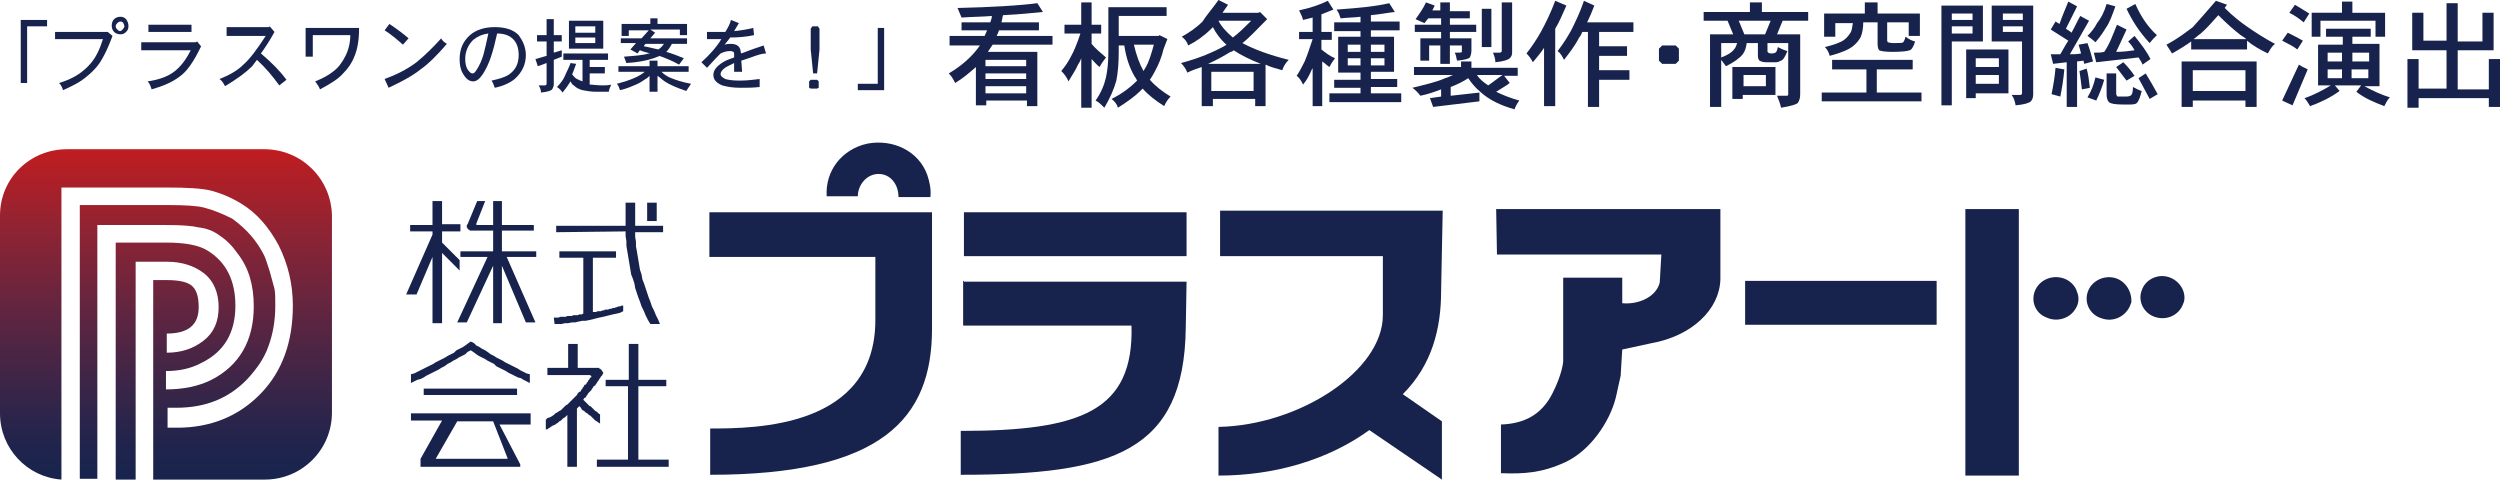 <?xml version="1.0" encoding="utf-8"?>
<!-- Generator: Adobe Illustrator 21.1.0, SVG Export Plug-In . SVG Version: 6.00 Build 0)  -->
<svg version="1.1" id="レイヤー_1" xmlns="http://www.w3.org/2000/svg" xmlns:xlink="http://www.w3.org/1999/xlink" x="0px"
	 y="0px" viewBox="0 0 313.3 60.2" style="enable-background:new 0 0 313.3 60.2;" xml:space="preserve">
<style type="text/css">
	.st0{fill:#17234D;}
	.st1{fill:url(#SVGID_1_);}
</style>
<g>
	<g>
		<g>
			<g>
				<g>
					<polygon class="st0" points="57.7,28.1 57.7,29 55.4,29 55.4,30.4 57.6,32.6 57.6,33.9 55.4,31.7 55.4,40.5 54.2,40.5 
						54.2,32.2 52.2,36.9 50.9,36.9 54.2,29.4 54.2,29 51.4,29 51.4,28.2 54.2,28.2 54.2,25.2 55.4,25.2 55.4,28.1 					"/>
					<polygon class="st0" points="66.9,28.2 66.9,28.9 62.9,28.9 62.9,31.5 67.2,31.5 67.2,32.2 63.5,32.2 67.1,40.4 65.9,40.4 
						62.9,33.3 62.9,40.5 61.8,40.5 61.8,33.3 58.5,40.4 57.3,40.4 61.1,32.2 57.7,32.2 57.7,31.5 61.8,31.5 61.8,28.9 59.3,28.9 
						59.2,28.9 59.1,28.9 59,28.9 59,28.9 58.9,28.9 58.8,28.8 58.8,28.8 58.7,28.8 58.7,28.7 58.6,28.7 58.6,28.6 58.6,28.6 
						58.5,28.5 58.5,28.5 58.5,28.4 58.5,28.4 58.5,28.3 58.5,28.2 58.5,28.2 58.6,28.1 59.8,25.2 60.8,25.2 59.7,28 59.7,28 
						59.7,28 59.7,28 59.7,28 59.7,28.1 59.7,28.1 59.7,28.1 59.7,28.1 59.7,28.1 59.7,28.1 59.7,28.1 59.7,28.2 59.7,28.2 
						59.7,28.2 59.7,28.2 59.8,28.2 59.8,28.2 59.8,28.2 59.8,28.2 59.8,28.2 61.8,28.2 61.8,25.2 62.9,25.2 62.9,28.2 					"/>
				</g>
				<g>
					<polygon class="st0" points="83.1,28.3 83.1,29.1 79.6,29.1 79.6,29.7 79.7,30.3 79.7,30.9 79.8,31.4 79.9,32 80,32.6 
						80.1,33.2 80.2,33.8 80.4,34.4 80.5,35 80.7,35.5 80.9,36.1 81.1,36.7 81.3,37.3 81.5,37.8 81.7,38.4 82,39 82.2,39.5 
						82.5,40.1 82.7,40.6 81.5,40.6 81.2,40.1 80.9,39.5 80.7,39 80.4,38.4 80.2,37.8 80,37.3 79.8,36.7 79.6,36.1 79.5,35.5 
						79.3,34.9 79.1,34.4 79,33.8 78.9,33.2 78.8,32.6 78.7,32 78.6,31.4 78.5,30.8 78.5,30.2 78.4,29.6 78.4,29 69.7,29.1 
						69.7,28.3 78.4,28.3 78.4,25.4 79.6,25.4 79.6,28.3 					"/>
					<polygon class="st0" points="81.1,25.4 82.3,25.4 82.3,26.9 82.3,27.7 81.1,27.7 					"/>
					<polygon class="st0" points="74.3,35.4 74.3,39.1 74.5,39.1 74.7,39.1 74.9,39 75.1,39 75.3,39 75.5,38.9 75.7,38.9 75.8,38.8 
						76,38.8 76.2,38.8 76.4,38.7 76.6,38.7 76.8,38.6 77,38.6 77.2,38.5 77.3,38.5 77.5,38.4 77.7,38.4 77.9,38.3 78.1,38.3 
						78.1,39 77.7,39.2 77.3,39.3 76.8,39.4 76.4,39.5 76,39.6 75.6,39.7 75.1,39.8 74.7,39.9 74.3,40 73.9,40.1 73.4,40.2 73,40.2 
						72.5,40.3 72.1,40.4 71.7,40.4 71.2,40.5 70.8,40.5 70.4,40.6 69.9,40.6 69.5,40.6 69.4,39.8 69.6,39.8 69.8,39.8 70,39.8 
						70.2,39.7 70.4,39.7 70.6,39.7 70.7,39.7 70.9,39.7 71.1,39.6 71.3,39.6 71.5,39.6 71.7,39.6 71.8,39.5 72,39.5 72.2,39.5 
						72.4,39.5 72.6,39.4 72.8,39.4 72.9,39.4 73.1,39.3 73.1,32.3 70.1,32.3 70.1,31.5 77.2,31.5 77.2,32.3 74.3,32.3 					"/>
				</g>
			</g>
			<g>
				<g>
					<polygon class="st0" points="74.7,46.1 74.8,46.1 74.9,46.1 75,46.1 75.1,46.1 75.1,46.2 75.2,46.2 75.3,46.3 75.3,46.3 
						75.4,46.4 75.4,46.4 75.5,46.5 75.5,46.5 75.5,46.6 75.6,46.7 75.6,46.7 75.6,46.8 75.5,46.9 75.5,46.9 75.5,47 75.4,47.1 
						75.3,47.2 75.2,47.4 75.1,47.5 75,47.7 74.9,47.8 74.8,48 74.7,48.1 74.6,48.3 74.4,48.4 74.3,48.6 74.2,48.7 74.1,48.9 74,49 
						73.8,49.2 73.7,49.3 73.6,49.5 73.5,49.6 73.4,49.8 73.2,49.9 73.1,50.1 73.2,50.2 73.3,50.3 73.4,50.4 73.5,50.5 73.6,50.6 
						73.7,50.7 73.8,50.8 73.9,50.9 74,50.9 74.1,51 74.2,51.1 74.3,51.2 74.4,51.3 74.5,51.4 74.6,51.5 74.8,51.6 74.9,51.7 
						75,51.8 75.1,51.9 75.2,51.9 75.2,53.1 75.1,53 74.9,52.9 74.8,52.8 74.6,52.7 74.5,52.6 74.4,52.5 74.2,52.3 74.1,52.2 
						74,52.1 73.8,52 73.7,51.9 73.6,51.8 73.4,51.7 73.3,51.6 73.2,51.5 73,51.4 72.9,51.3 72.8,51.1 72.7,51 72.6,50.9 72.3,51.2 
						72.3,58.5 72,58.5 71.1,58.5 71.1,52 71,52.1 70.9,52.2 70.8,52.3 70.6,52.4 70.5,52.5 70.4,52.6 70.3,52.7 70.1,52.8 70,52.9 
						69.9,53 69.7,53.1 69.6,53.2 69.4,53.3 69.3,53.3 69.2,53.4 69,53.5 68.9,53.6 68.7,53.7 68.6,53.8 68.4,53.8 68.4,52.6 
						68.6,52.4 68.9,52.3 69.1,52.2 69.4,52 69.6,51.8 69.8,51.7 70.1,51.5 70.3,51.4 70.5,51.2 70.7,51 70.9,50.8 71.1,50.7 
						71.3,50.5 71.5,50.3 71.7,50.1 71.9,49.9 72.1,49.7 72.3,49.5 72.4,49.3 72.6,49.1 72.7,49.1 72.8,49 72.8,48.9 72.9,48.8 
						73,48.7 73,48.6 73.1,48.5 73.2,48.4 73.2,48.3 73.3,48.2 73.4,48.2 73.5,48.1 73.5,48 73.6,47.9 73.7,47.8 73.7,47.7 
						73.8,47.6 73.9,47.5 73.9,47.4 74,47.3 74,47.3 74,47.3 74.1,47.3 74.1,47.2 74.1,47.2 74.1,47.2 74.1,47.2 74.1,47.2 
						74.1,47.1 74.1,47.1 74.1,47.1 74,47.1 74,47 74,47 74,47 74,47 73.9,47 73.9,47 73.9,47 73.8,47 68.6,47 68.6,46.1 71.2,46.1 
						71.2,43.1 72.4,43.1 72.4,46.1 					"/>
					<polygon class="st0" points="80,43.1 80,47.6 83.5,47.6 83.5,48.4 80,48.4 80,57.6 83.8,57.6 83.8,58.5 74.8,58.5 74.8,57.6 
						78.7,57.6 78.7,48.4 75.9,48.4 75.9,47.6 78.8,47.6 78.8,43.1 					"/>
				</g>
				<g>
					<polygon class="st0" points="59,43.9 58.6,44.1 58.3,44.4 57.9,44.6 57.5,44.8 57.2,45 56.8,45.2 56.5,45.4 56.1,45.6 
						55.7,45.9 55.3,46.1 55,46.3 54.6,46.5 54.2,46.7 53.8,46.9 53.4,47.1 53.1,47.3 52.7,47.5 52.3,47.6 51.9,47.8 51.5,48 
						51.5,46.9 51.9,46.8 52.3,46.6 52.7,46.4 53.1,46.2 53.5,46 53.9,45.8 54.3,45.6 54.6,45.4 55,45.2 55.4,45 55.8,44.8 
						56.1,44.6 56.5,44.4 56.9,44.2 57.2,43.9 57.6,43.7 58,43.5 58.3,43.3 58.7,43 59,42.8 59.4,43 59.7,43.3 60.1,43.5 60.4,43.7 
						60.8,43.9 61.1,44.1 61.5,44.4 61.9,44.6 62.2,44.8 62.6,45 63,45.2 63.3,45.4 63.7,45.6 64.1,45.8 64.5,46 64.9,46.2 
						65.2,46.4 65.6,46.6 66,46.8 66.4,46.9 66.4,48 66,47.8 65.6,47.6 65.3,47.4 64.9,47.3 64.5,47.1 64.1,46.9 63.7,46.7 
						63.4,46.5 63,46.3 62.6,46.1 62.2,45.9 61.9,45.6 61.5,45.4 61.1,45.2 60.8,45 60.4,44.8 60,44.6 59.7,44.4 59.3,44.1 					"/>
					<rect x="53.1" y="48.7" class="st0" width="11.7" height="0.8"/>
					<path class="st0" d="M66.3,51.8H51.5v0.9l3.9,0l-2.7,4.8l0,0.1l0,0.1l0,0.1l0,0.1l0,0.1l0,0.1l0,0.1l0,0.1l0,0.1l0,0.1l0,0
						l0.1,0l0.1,0l0.1,0l0.1,0l0.1,0l0.1,0l0.1,0l0.1,0l0.1,0h11l0.1,0l0.1,0l0.1,0l0.1,0l0.1,0l0.1,0l0,0l0,0l0,0l0,0l0,0l0,0l0,0
						l0,0l0,0l0-0.1v0l0-0.1l0,0l0-0.1l-2.6-5l3.9,0V51.8z M63.6,57.4L63.6,57.4L63.6,57.4L63.6,57.4L63.6,57.4L63.6,57.4l0,0.1l0,0
						l0,0l0,0l0,0l0,0l0,0l0,0l0,0l0,0l0,0l0,0l0,0h0h0h-9l0,0l0,0l0,0l0,0h0l0,0h0h0h0h0l0,0l0,0l0,0l0,0l0,0l0,0l0,0l0,0l0,0l0,0
						l0,0l0,0l0,0l0,0l0,0l0,0l0,0l0,0l0,0l0,0l0,0l0,0v0l0,0v0l0,0v0l0,0l0,0l0,0l2.7-4.7h4.5L63.6,57.4z"/>
				</g>
			</g>
		</g>
		<g>
			<rect x="120.8" y="26.6" class="st0" width="27.9" height="5.5"/>
			<rect x="246.3" y="26.2" class="st0" width="6.7" height="33.4"/>
			<path class="st0" d="M88.9,32.2h20.8c0,0,0,2.5,0,7.9c0,13.5-15,13.6-20.7,13.6v5.8c21.6,0,27.8-7.1,27.8-18.3V26.6H88.9V32.2z"
				/>
			<path class="st0" d="M180.8,26.4h-27.9v5.7h20.4c0,0,0,4.8,0,7.4c0,7-10.5,13.8-20.6,14v6.1c7.1,0,13.8-2,18.9-5.7l9.1,6.2v-7.3
				l-4.9-3.4c3.7-3.7,4.8-8.3,4.8-12.9C180.7,31.9,180.8,26.4,180.8,26.4z"/>
			<path class="st0" d="M187.6,31.9h20.6l-0.2,3.5c-0.4,1.7-2.5,2.8-4.7,2.6v-3.2h-7.4v10.5c0,0-0.1,1.6-1.4,4.1
				c-1.3,2.5-3.4,3.7-6.4,3.8v6.1c2.8,0.1,5.1,0,8.1-1.4c3-1.4,5.5-4.9,6.3-8.1l0.6-2.7l0.2-3.3l3.7-0.8c5-0.9,8.5-4.2,8.6-8v-8.8
				h-28.1L187.6,31.9z"/>
			<path class="st0" d="M107.5,24.6c0-1.4,1.1-2.8,2.6-2.8c1.5,0,2.5,1.3,2.5,2.9h4c0.1-1-0.1-1.9-0.4-2.8c-1.1-3-4.3-4.5-7.5-3.9
				c-3.2,0.7-5.3,3.4-5.1,6.6H107.5z"/>
			<path class="st0" d="M264.9,34.8c-1.4-0.3-2.9,0.5-3.3,1.9c-0.4,1.4,0.4,2.8,1.8,3.2c1.4,0.5,2.9-0.2,3.5-1.5l0.2-0.5
				C267.2,36.5,266.3,35.1,264.9,34.8z"/>
			<path class="st0" d="M271.7,34.7c-1.4-0.4-2.9,0.4-3.3,1.7c-0.5,1.3,0.2,2.8,1.6,3.3c1.4,0.5,2.9-0.1,3.5-1.4l0.2-0.5
				C274,36.5,273.1,35.1,271.7,34.7z"/>
			<polygon class="st0" points="218.7,40.7 242.7,40.7 242.7,37.9 242.7,35.2 218.7,35.2 			"/>
			<path class="st0" d="M258.3,34.8c-1.4-0.3-2.8,0.4-3.3,1.7c-0.5,1.3,0.1,2.8,1.5,3.3c1.3,0.6,2.9,0.1,3.6-1.1
				c0.4-0.6,0.5-1.4,0.2-2.1C260.1,35.8,259.3,35,258.3,34.8z"/>
			<path class="st0" d="M120.8,35.2h-0.1v5.6h21.1c0.3,10.7-6.3,13.2-21.4,13.2v5.5c19.1,0,28-2.9,28.2-18.4l0.1-5.8H120.8z"/>
		</g>
	</g>
	<g>
		<path class="st0" d="M5.9,3.3H3.4v7.1H2.6V2.5h3.3V3.3z"/>
		<path class="st0" d="M14.1,4.5c-0.7,1.9-1.4,3.2-2,3.9c-0.5,0.6-1.2,1.2-1.9,1.7c-0.6,0.4-1.4,0.8-2.3,1.2
			c-0.1-0.3-0.2-0.6-0.5-0.9c1.7-0.5,3-1.3,4-2.5c0.6-0.7,1.1-1.7,1.5-3h-6V4l6.6,0L14.1,4.5z M16.1,3.3c0,0.3-0.1,0.5-0.3,0.7
			c-0.2,0.2-0.4,0.3-0.7,0.3c-0.3,0-0.6-0.1-0.8-0.3c-0.2-0.2-0.3-0.5-0.3-0.8c0-0.3,0.1-0.6,0.3-0.8c0.2-0.2,0.5-0.3,0.8-0.3
			c0.3,0,0.5,0.1,0.7,0.3C16,2.7,16.1,2.9,16.1,3.3z M15.6,3.3c-0.1-0.4-0.2-0.6-0.5-0.6c-0.2,0-0.3,0.1-0.4,0.2
			c-0.1,0.1-0.2,0.2-0.2,0.4c0,0.2,0.1,0.3,0.2,0.4c0.1,0.1,0.2,0.2,0.4,0.2C15.3,3.8,15.5,3.6,15.6,3.3z"/>
		<path class="st0" d="M25.2,5.8c-0.9,1.9-1.8,3.2-2.7,3.8c-0.9,0.7-2.1,1.2-3.5,1.6c-0.1-0.3-0.2-0.7-0.5-1C19.9,10,21,9.6,21.8,9
			c0.8-0.6,1.5-1.5,2.1-2.7h-6.2V5.3h6.8l0.2-0.1L25.2,5.8z M24,4h-5.4V3.1H24V4z"/>
		<path class="st0" d="M35.9,10L35,10.7c-0.8-1.1-1.7-2.2-2.8-3.2C32,7.8,31.8,8,31.6,8.3c-0.8,0.8-1.9,1.6-3.4,2.5
			c-0.2-0.4-0.4-0.7-0.7-0.9c1.3-0.5,2.3-1.1,3-1.8c0.8-0.7,1.7-1.9,2.8-3.6h-4.9V3.4h5.3l0.1-0.1l0.6,0.7c-0.6,1.1-1.2,2-1.7,2.7
			C34,7.8,35.1,8.9,35.9,10z"/>
		<path class="st0" d="M45,3.5c0,1.5-0.2,2.7-0.6,3.6c-0.3,0.8-0.8,1.5-1.4,2.1c-0.6,0.7-1.6,1.3-2.9,2c-0.1-0.3-0.3-0.6-0.6-1
			c1-0.4,1.7-0.8,2.2-1.2c0.7-0.5,1.2-1.2,1.6-2c0.4-0.8,0.6-1.7,0.6-2.6h-4.7v2.7h-0.9V3.5H45z"/>
		<path class="st0" d="M56,5.5c-1.2,1.4-2.3,2.5-3.3,3.2c-1,0.8-2.3,1.5-4,2.3l-0.5-1.1c1.4-0.5,2.8-1.2,4-2.1
			c1.1-0.9,2.1-1.9,3.1-3C55.4,5.1,55.7,5.3,56,5.5z M51.2,4.8l-0.7,0.8c-0.8-0.7-1.5-1.3-2.3-1.8l0.6-0.8
			C49.7,3.6,50.5,4.2,51.2,4.8z"/>
		<path class="st0" d="M65.9,6.9c0,1.2-0.5,2.2-1.4,3c-0.6,0.5-1.5,0.9-2.5,1.1c-0.1-0.3-0.2-0.6-0.4-0.9c0.9-0.2,1.6-0.4,2.1-0.7
			c0.9-0.6,1.3-1.4,1.3-2.5c0-0.8-0.2-1.5-0.7-2c-0.5-0.5-1.2-0.7-2-0.7c-0.5,2.3-1,3.9-1.8,5.1c-0.4,0.6-0.8,0.9-1.2,0.9
			c-0.5,0-0.9-0.3-1.3-1c-0.3-0.5-0.4-1.1-0.4-1.8c0-1.2,0.4-2.2,1.3-3c0.8-0.7,1.9-1,3.1-1c1.3,0,2.3,0.3,3,1
			C65.5,5.1,65.9,5.9,65.9,6.9z M61.2,4.2c-0.8,0.1-1.4,0.4-1.9,0.8c-0.6,0.6-1,1.4-1,2.4c0,0.5,0.1,1,0.3,1.3
			C58.8,9,59,9.2,59.2,9.2c0.2,0,0.3-0.1,0.5-0.4c0.4-0.6,0.7-1.3,0.9-2C60.8,6,61,5.2,61.2,4.2z"/>
		<path class="st0" d="M70.4,4.4v0.8h-1v1.4l1-0.3v0.8l-1,0.4v3.1c0,0.2-0.1,0.4-0.2,0.6c-0.2,0.2-0.6,0.3-1.4,0.4
			c0-0.3-0.1-0.6-0.3-0.9h0.8c0.1,0,0.2-0.1,0.2-0.2V7.9l-1.1,0.4l-0.3-0.9L68.5,7V5.2h-1.2V4.4h1.2v-2h0.9v2H70.4z M76.2,6.7v0.8
			h-2.3v0.9h1.9v0.8h-1.9v1.4c0.4,0,0.9,0.1,1.6,0.1c0.4,0,0.7,0,1.1-0.1c-0.1,0.3-0.3,0.6-0.3,0.9h-1.6c-0.6,0-1.2-0.1-1.7-0.2
			c-0.4-0.1-0.8-0.3-1.1-0.6c-0.2-0.1-0.3-0.3-0.4-0.5c-0.3,0.5-0.6,0.9-1,1.4c-0.2-0.3-0.4-0.5-0.7-0.7c0.4-0.4,0.8-0.9,1-1.4
			c0.2-0.5,0.5-1,0.7-1.6L72.2,8c-0.2,0.5-0.3,0.9-0.5,1.3c0.2,0.3,0.4,0.5,0.6,0.6c0.2,0.1,0.4,0.2,0.7,0.3V7.5h-2.4V6.7H76.2z
			 M71.3,2.6h4.3v3.5h-4.3V2.6z M72.1,4.1h2.5V3.3h-2.5V4.1z M74.6,5.4V4.7h-2.5v0.7H74.6z"/>
		<path class="st0" d="M86.3,8.3V9h-3.4c0.3,0.3,0.6,0.5,1,0.7c0.7,0.3,1.6,0.6,2.7,0.8c-0.2,0.3-0.4,0.6-0.6,0.9
			c-1.2-0.4-2.1-0.8-2.7-1.2c-0.3-0.2-0.6-0.5-0.9-0.7v2h-1v-2c-0.2,0.2-0.3,0.3-0.5,0.4c-0.3,0.2-0.7,0.5-1.2,0.7
			c-0.5,0.2-1.1,0.5-2,0.7c-0.1-0.3-0.2-0.6-0.4-0.8c0.8-0.2,1.4-0.4,1.9-0.6c0.5-0.2,0.9-0.4,1.2-0.6c0.1-0.1,0.3-0.2,0.4-0.3h-3.3
			V8.3h3.9V7.6h1v0.7H86.3z M81.4,2.3h1V3h3.7v1.4h-0.9V3.7h-3.7l0.6,0.4c-0.2,0.2-0.4,0.5-0.6,0.7h4.6v0.7h-1.9
			c-0.2,0.4-0.5,0.8-0.7,1c0.7,0.2,1.5,0.5,2.2,0.8l-0.6,0.8c-0.7-0.4-1.4-0.7-2.2-1c-0.1,0-0.2-0.1-0.2-0.1
			c-0.3,0.1-0.5,0.2-0.8,0.3C81,7.6,80,7.8,78.5,7.9l-0.3-0.8c1.4-0.1,2.5-0.2,3.1-0.4c0.1,0,0.1,0,0.2,0c-0.4-0.1-0.8-0.2-1.3-0.4
			C80,6.5,80,6.6,79.9,6.7L79,6.2l0.7-0.8h-1.9V4.8h2.6l0.9-1h-2.5v0.7h-0.9V3h3.6V2.3z M82.5,6.2C82.5,6.2,82.5,6.2,82.5,6.2
			C82.8,6,83,5.8,83.2,5.5h-2.3c-0.1,0.1-0.2,0.2-0.2,0.3C81.3,5.9,82,6.1,82.5,6.2z"/>
		<path class="st0" d="M96,6.7c-0.5,0-1.1,0.2-1.9,0.5l-1.2,0.4L93,9H92c0-0.6,0-1,0-1.1c-0.4,0.2-0.6,0.3-0.8,0.4
			c-0.6,0.3-0.9,0.7-0.9,1c0,0.2,0.2,0.4,0.6,0.6c0.3,0.1,0.9,0.2,1.8,0.2c0.9,0,1.7-0.1,2.5-0.2v1c-0.8,0.1-1.6,0.1-2.4,0.1
			c-0.9,0-1.6-0.1-2.3-0.3c-0.7-0.3-1.1-0.7-1.1-1.3c0-0.6,0.4-1.1,1.2-1.6c0.3-0.2,0.8-0.4,1.4-0.6c0-0.1,0-0.3,0-0.5
			c0-0.2-0.2-0.3-0.5-0.3c-0.4,0-0.8,0.1-1.2,0.3c-0.2,0.2-0.8,0.8-1.7,1.8l-0.7-0.7c1-0.9,1.9-1.9,2.5-2.9c-0.5,0-1.1,0-1.8,0V4
			C89,4,89.4,4,90,4c0.4,0,0.7,0,0.9,0c0.3-0.5,0.6-1,0.7-1.5l1,0.4c-0.2,0.3-0.4,0.7-0.6,1c0.9-0.1,1.6-0.2,2.4-0.4l0.1,0.9
			c-0.9,0.2-1.9,0.3-3,0.3c-0.1,0.2-0.4,0.5-0.7,0.9c0.3-0.1,0.5-0.1,0.8-0.1c0.7,0,1.1,0.3,1.2,0.8c0,0,0,0.2,0.1,0.4
			c1-0.4,1.9-0.7,2.8-1L96,6.7z"/>
		<path class="st0" d="M102.7,6.2l-0.3,3h-0.5l-0.3-3V3.6l0.2-0.3h0.7l0.2,0.3V6.2z M102.6,11l-0.2,0.1h-0.8l-0.2-0.1v-0.8l0.2-0.2
			h0.8l0.2,0.2V11z"/>
		<path class="st0" d="M110.8,11.3h-3.3v-0.8h2.5V3.5h0.8V11.3z"/>
	</g>
	<g>
		<path class="st0" d="M130,0.4l0.7,1.1c-1.1,0.1-2.8,0.3-5,0.4c-0.1,0.3-0.1,0.6-0.2,0.9h4.7v1h-5c-0.1,0.3-0.2,0.5-0.3,0.7h7v1.1
			h-7.5c-0.2,0.3-0.4,0.6-0.6,0.9c0,0,0,0,0,0h6.2v6.8h-1.3v-0.7h-5.1v0.6h-1.3V8.4c-0.8,0.7-1.6,1.4-2.6,2
			c-0.2-0.4-0.4-0.8-0.8-1.2c1.7-1,3-2.2,3.9-3.5c0,0,0,0,0,0H119V4.5h4.4c0.1-0.2,0.2-0.5,0.3-0.7h-3.2v-1h3.6
			c0.1-0.3,0.2-0.5,0.2-0.8c-1.1,0.1-2.4,0.1-3.8,0.2L120,1C124.3,0.9,127.7,0.7,130,0.4z M123.5,8.3h5.1V7.5h-5.1V8.3z M123.5,9.9
			h5.1V9.2h-5.1V9.9z M123.5,11.7h5.1v-0.9h-5.1V11.7z"/>
		<path class="st0" d="M138,3.1v1.1h-1.2v1.3c0.5,0.6,1.1,1.1,1.8,1.7c-0.3,0.4-0.6,0.8-0.8,1.2c-0.4-0.3-0.7-0.7-1-1v6.1h-1.3V7.3
			c-0.1,0.3-0.2,0.5-0.4,0.8c-0.3,0.7-0.8,1.4-1.2,2.1c-0.2-0.5-0.5-0.9-0.9-1.3c0.5-0.6,0.9-1.2,1.2-1.8c0.4-0.7,0.8-1.7,1.2-2.9
			h-2V3.1h2.1V0.3h1.3v2.8H138z M146.2,0.9V2h-6v2.5h5l0.1-0.1l1,0.5c-0.1,0.3-0.3,0.7-0.5,1.3c-0.2,0.9-0.6,1.9-1.1,2.8
			c-0.2,0.4-0.4,0.7-0.6,1c0.7,0.8,1.6,1.5,2.6,2.1c-0.3,0.3-0.6,0.7-0.8,1.2c-1.1-0.7-2-1.4-2.7-2.2c-0.1,0.1-0.2,0.2-0.3,0.3
			c-0.7,0.7-1.7,1.4-2.8,2.1c-0.1-0.4-0.4-0.8-0.8-1.1c1.4-0.7,2.4-1.5,3.1-2.2c0,0,0,0,0.1-0.1c-0.1-0.2-0.2-0.4-0.3-0.5
			c-0.7-1.2-1.1-2.5-1.3-3.9h-0.7v0.8c0,1.4-0.1,2.6-0.3,3.6c-0.3,1.1-0.8,2.2-1.5,3.4c-0.4-0.4-0.7-0.7-1.1-0.9
			c0.7-1,1.1-2,1.3-2.9c0.2-0.9,0.3-2,0.3-3.2V0.9H146.2z M142.1,5.6c0.3,1.3,0.7,2.4,1.2,3.3c0.1-0.2,0.2-0.3,0.3-0.5
			c0.4-0.7,0.7-1.7,1-2.8H142.1z"/>
		<path class="st0" d="M152.7,0l1.2,0.6c-0.2,0.3-0.5,0.7-0.7,1h4.5l0.2-0.1l0.9,0.9c-1.2,1.2-2.2,2.3-3.1,3
			c1.5,0.8,3.4,1.5,5.8,2.1c-0.4,0.4-0.7,0.9-0.8,1.3c-0.7-0.2-1.5-0.4-2.1-0.7v5.2h-1.3v-0.9h-5.3v0.9h-1.4V8.4
			c-0.6,0.2-1.2,0.4-1.8,0.7c-0.2-0.5-0.5-0.9-0.8-1.2c2.3-0.6,4.1-1.4,5.4-2.1c0.1-0.1,0.2-0.1,0.3-0.2c-0.7-0.6-1.3-1.4-1.7-2.2
			c-0.1,0.1-0.1,0.1-0.2,0.2c-0.9,0.9-1.9,1.6-2.9,2.1c-0.1-0.4-0.4-0.8-0.8-1.1c0.9-0.5,1.8-1.1,2.6-1.9C151.2,1.9,152,1,152.7,0z
			 M151.4,8h6.6c-1.3-0.5-2.5-1.1-3.4-1.7c-0.1,0.1-0.2,0.2-0.4,0.2C153.4,7,152.5,7.5,151.4,8z M151.8,11.4h5.3V9h-5.3V11.4z
			 M152.7,2.6c0.4,0.8,1.1,1.5,1.8,2.1c0.8-0.6,1.5-1.3,2.3-2.1H152.7z"/>
		<path class="st0" d="M166.4,0.1l0.7,1.1c-0.5,0.2-1,0.4-1.5,0.6V4h1.3V5h-1.3v1.2c0.5,0.4,1,0.8,1.7,1.1c-0.3,0.4-0.5,0.7-0.7,1.1
			c-0.3-0.2-0.6-0.5-0.9-0.7v5.6h-1.2V8.5c0,0.1-0.1,0.2-0.1,0.2c-0.3,0.7-0.6,1.3-1.1,1.9c-0.2-0.4-0.4-0.8-0.8-1.1
			c0.4-0.6,0.7-1.2,1-1.8c0.3-0.7,0.6-1.6,1-2.8l-1.7,0V4h1.7V2.2c-0.4,0.1-0.8,0.2-1.2,0.3c-0.1-0.4-0.3-0.8-0.5-1.2
			C164.2,1,165.4,0.6,166.4,0.1z M174.1,0.4l0.7,1.1c-0.9,0.1-1.9,0.3-3,0.4v0.8h3.6v1.1h-3.6v0.8h2.9v4.4h-2.9v0.9h3.3v1h-3.3v0.8
			h3.8v1.1h-9v-1.1h3.9V11h-3.3v-1h3.3V9.1h-2.8V4.6h2.8V3.9h-3.3V2.8h3.3V2.1c-0.8,0.1-1.6,0.1-2.5,0.2c-0.1-0.3-0.2-0.7-0.5-1.1
			C170.3,1,172.4,0.8,174.1,0.4z M168.9,6.5h1.6V5.6h-1.6V6.5z M170.5,8.2V7.3h-1.6v0.9H170.5z M171.8,5.6v0.9h1.7V5.6H171.8z
			 M173.5,8.2V7.3h-1.7v0.9H173.5z"/>
		<path class="st0" d="M183,7.7h1.4v0.8h5.8v1h-1.7l0.7,0.9c-0.5,0.4-1.1,0.7-1.7,1.1c0.8,0.4,1.8,0.8,2.9,1.1
			c-0.3,0.4-0.5,0.8-0.6,1.1c-1.8-0.5-3.2-1.2-4.3-2.2c-0.6-0.5-1.1-1.1-1.5-1.7c-0.6,0.4-1.4,0.8-2.2,1.1V12l3.6-0.4v1.1l-5.8,0.7
			l-0.4-1.1l1.4-0.2v-0.9c-0.8,0.3-1.6,0.6-2.6,0.8c-0.3-0.4-0.6-0.7-1-1c1.6-0.4,3-0.7,4.1-1.2c0.4-0.1,0.7-0.3,1-0.4h-4.9v-1h5.9
			V7.7z M178.7,0.3l1.1,0.4c-0.1,0.2-0.2,0.4-0.3,0.6h1V0.3h1.2v1.1h2.5v0.9h-2.5v0.8h3.3V4h-3.3v0.8h2.7v1.5c0,0.4-0.1,0.7-0.2,0.9
			c-0.2,0.2-0.7,0.3-1.6,0.4c-0.1-0.3-0.1-0.7-0.3-1h0.1c0.6,0,0.8,0,0.8-0.1V5.7h-1.5V8h-1.2V5.7h-1.4v1.9H178V4.8h2.6V4h-3.3V3.1
			h3.3V2.3H179c-0.2,0.2-0.3,0.4-0.5,0.6l-1.1-0.5C177.9,1.7,178.4,1,178.7,0.3z M185.1,9.4c0.3,0.5,0.8,0.9,1.4,1.3
			c0.6-0.4,1.2-0.9,1.8-1.3H185.1z M185.7,1.1h1.2v4.8h-1.2V1.1z M188.2,0.3h1.3v6.3c0,0.3-0.1,0.5-0.3,0.7
			c-0.2,0.2-0.8,0.4-1.8,0.5c0-0.4-0.1-0.7-0.3-1.2h0.8c0.2,0,0.3-0.1,0.3-0.2V0.3z"/>
		<path class="st0" d="M194.9,0.1l1.4,0.6c-0.5,1.1-0.9,2.1-1.4,2.9v9.7h-1.4V6c-0.4,0.6-0.9,1.2-1.4,1.8c-0.2-0.4-0.5-0.8-0.8-1.1
			c0.7-0.9,1.3-1.8,1.8-2.7C193.7,2.9,194.3,1.7,194.9,0.1z M198.5,0.1l1.3,0.6c-0.3,0.8-0.6,1.5-0.9,2.1h5.8V4h-4.3v1.8h3.5V7h-3.5
			v1.8h3.8v1.2h-3.8v3.4H199V4h-0.7c-0.1,0.2-0.2,0.5-0.4,0.7c-0.5,1-1.2,1.9-1.9,2.8c-0.2-0.4-0.4-0.8-0.8-1.1
			c0.7-0.9,1.2-1.7,1.7-2.6C197.4,2.8,198,1.6,198.5,0.1z"/>
		<path class="st0" d="M210.4,7.6L210,8h-1.7l-0.4-0.4V6.1l0.4-0.4h1.7l0.4,0.4V7.6z"/>
		<path class="st0" d="M219.3,0.3h1.5v1.2h5.8v1.1h-3.2l-0.7,1.7h2.9v7.5c0,0.5-0.1,0.8-0.3,1.1c-0.2,0.2-0.9,0.4-2.1,0.6
			c-0.1-0.5-0.3-1-0.5-1.5h1.2c0.2,0,0.2-0.1,0.2-0.2V5.4h-2.6v1c0,0.2,0.2,0.3,0.5,0.3c0.4,0,0.6-0.1,0.7-0.4l0.1-0.4
			c0.4,0.2,0.8,0.4,1.2,0.5c-0.3,0.7-0.5,1.1-0.8,1.2c-0.2,0.1-0.4,0.2-0.6,0.2h-1.3c-0.4,0-0.6-0.1-0.8-0.2
			c-0.1-0.1-0.2-0.3-0.2-0.6V5.4h-1.4c-0.1,0.6-0.2,1-0.5,1.4c-0.4,0.5-1.1,1-2.1,1.5c-0.2-0.3-0.4-0.5-0.6-0.8v5.9h-1.4V4.3h2.9
			l-0.7-1.7h-3V1.5h5.8V0.3z M215.7,7.2c0.8-0.3,1.3-0.6,1.6-1c0.2-0.2,0.3-0.5,0.4-0.8h-2V7.2z M217.1,8.4h5.4v3.5h-4.1v0.5h-1.3
			V8.4z M218.6,4.3h2.6l0.7-1.7h-4L218.6,4.3z M218.5,10.8h2.8V9.4h-2.8V10.8z"/>
		<path class="st0" d="M239.7,7.5v1.2h-4.5v2.9h5.6v1.1h-12.5v-1.1h5.6V8.7h-4.3V7.5H239.7z M233.8,0.3h1.5v1.4h5.3v2.8h-1.4V2.8
			h-2.7V5c0,0.1,0,0.2,0.1,0.3c0.1,0,0.3,0.1,0.6,0.1c0.7,0,1.2,0,1.3-0.1c0.1-0.1,0.2-0.3,0.3-0.7c0.4,0.3,0.8,0.5,1.2,0.6
			c-0.2,0.7-0.5,1.1-0.7,1.1c-0.2,0.1-0.9,0.2-2.1,0.2c-1,0-1.5-0.1-1.7-0.2c-0.1-0.1-0.2-0.4-0.2-0.8V2.8h-1.8
			c0,0.7-0.1,1.3-0.3,1.8c-0.2,0.4-0.5,0.8-1,1.2c-0.5,0.4-1.4,0.8-2.9,1.2c-0.1-0.4-0.3-0.8-0.6-1.1c1.2-0.3,2-0.6,2.4-0.9
			c0.4-0.3,0.6-0.6,0.8-0.9c0.2-0.3,0.2-0.7,0.3-1.2H230v1.7h-1.4V1.7h5.1V0.3z"/>
		<path class="st0" d="M243.3,0.7h5.2v4.5h-3.9v8h-1.3V0.7z M244.6,2.5h2.6V1.7h-2.6V2.5z M244.6,4.2h2.6V3.3h-2.6V4.2z M246.3,6.2
			h5.4v5.5h-4.1v0.6h-1.2V6.2z M247.6,8.4h2.9V7.3h-2.9V8.4z M247.6,10.5h2.9V9.4h-2.9V10.5z M251.5,0.7h3.3v11.1
			c0,0.4-0.1,0.7-0.3,0.9c-0.2,0.2-0.8,0.4-1.9,0.5c-0.1-0.5-0.2-0.9-0.5-1.3h1.1c0.1,0,0.2-0.1,0.2-0.2V5.2h-3.8V0.7H251.5z
			 M251,2.5h2.5V1.7H251V2.5z M253.5,4.1V3.3H251v0.7H253.5z"/>
		<path class="st0" d="M259.2,0.2l1.1,0.6l-1.4,2.8c0.3,0.2,0.5,0.3,0.7,0.5c0.4-0.7,0.7-1.4,1.1-2.1l1.1,0.6l-2.4,4.2
			c0.5,0,0.9,0,1.4-0.1c-0.1-0.4-0.2-0.7-0.3-1.1l1.1-0.2c0.3,0.8,0.5,1.5,0.7,2.3l-1.1,0.3c0-0.1-0.1-0.3-0.1-0.4l-0.8,0.1v5.7H259
			V7.8L257.3,8L257,6.8c0.4,0,0.8,0,1.2,0c0.3-0.5,0.6-1.1,1-1.7l-2.2-1.4l0.6-1c0.2,0.1,0.3,0.2,0.5,0.3
			C258.4,2.1,258.8,1.2,259.2,0.2z M257.6,8.5l1.1,0.2c-0.1,1.2-0.3,2.4-0.5,3.4l-1.1-0.3C257.3,10.8,257.5,9.7,257.6,8.5z
			 M261.5,8.6c0.2,0.7,0.3,1.5,0.4,2.4l-1,0.2c-0.1-0.9-0.2-1.6-0.3-2.3L261.5,8.6z M262.6,9.7l1.1,0.3c-0.3,1-0.6,1.8-1,2.6
			l-1.1-0.4C262.1,11.4,262.4,10.6,262.6,9.7z M264,0.5l1.1,0.3c-0.4,1.1-0.7,2-1.2,2.7c-0.3,0.5-0.7,1.1-1.3,1.8
			c-0.3-0.3-0.6-0.5-1-0.8c0.5-0.5,0.9-1,1.2-1.6C263.3,2.3,263.7,1.5,264,0.5z M265.3,3.1l1.2,0.6l-1.3,2.8c0.8,0,1.6-0.1,2.3-0.2
			c-0.2-0.4-0.5-0.8-0.8-1.1l0.8-0.7c0.8,1,1.5,1.9,2,2.9l-1,0.7c-0.1-0.3-0.3-0.6-0.5-0.9l-5.3,0.6l-0.3-1.2c0.5,0,0.9,0,1.3-0.1
			C264.4,5.5,264.8,4.3,265.3,3.1z M264,9.2h1.2v2.4c0,0.2,0,0.3,0.1,0.4c0,0.1,0.1,0.1,0.2,0.1h1c0.3,0,0.5-0.1,0.6-0.2
			c0.1-0.1,0.2-0.4,0.2-1c0.4,0.2,0.7,0.4,1.1,0.5c-0.2,0.8-0.4,1.3-0.6,1.5c-0.2,0.2-0.6,0.2-1.1,0.2h-0.6c-1,0-1.6-0.1-1.8-0.3
			c-0.2-0.2-0.3-0.5-0.3-1V9.2z M266.1,7.8c0.5,0.5,1,1.1,1.4,1.7l-1,0.6l-1.3-1.7L266.1,7.8z M267.6,0.5c0.7,1.6,1.6,2.9,2.7,3.9
			c-0.3,0.3-0.6,0.6-0.9,1c-1.3-1.4-2.2-2.8-2.9-4.3L267.6,0.5z M268.9,9.2c0.5,0.8,1,1.7,1.5,2.6l-1,0.6L268,9.8L268.9,9.2z"/>
		<path class="st0" d="M277.7,0.1l1.4,0.5c-0.1,0.1-0.2,0.2-0.3,0.4c1,1,2,1.8,2.9,2.4c1,0.7,2.1,1.4,3.4,2.1
			c-0.4,0.3-0.6,0.7-0.9,1.2c-1-0.5-1.9-1-2.6-1.6v1.1h-7v-1c-0.7,0.5-1.5,1-2.4,1.5l-0.7-1.1c1.5-0.8,2.5-1.6,3.3-2.2
			C275.6,2.5,276.6,1.4,277.7,0.1z M282.8,7.7v5.7h-1.4v-0.8h-6.6v0.8h-1.4V7.7H282.8z M274.8,11.4h6.6V8.8h-6.6V11.4z M274.9,4.9
			h6.6c-0.2-0.2-0.4-0.3-0.7-0.5C280,3.8,279,2.9,278,1.9c-0.8,0.9-1.5,1.7-2.2,2.3C275.5,4.4,275.2,4.7,274.9,4.9z"/>
		<path class="st0" d="M286.7,4.1c0.8,0.4,1.4,0.7,1.9,1l-0.7,1.1c-0.5-0.4-1.1-0.7-1.9-1.1L286.7,4.1z M288.1,8.1
			c0.4,0.3,0.8,0.4,1.1,0.6l-1.9,4.5l-1.3-0.6L288.1,8.1z M287.6,0.6c0.7,0.4,1.3,0.8,1.8,1.1l-0.7,1.1c-0.5-0.4-1-0.8-1.8-1.2
			L287.6,0.6z M297.1,3.6v1h-2.3v0.9h3.4v5.3h-1.9c1.1,0.6,2.2,1.1,3.2,1.4c-0.3,0.3-0.5,0.7-0.7,1.1c-1.3-0.5-2.5-1-3.5-1.8
			l0.6-0.8h-3.3l0.6,0.7c-1.1,0.8-2.3,1.4-3.7,1.9c-0.2-0.3-0.4-0.7-0.7-1c1.2-0.4,2.3-1,3.3-1.6h-1.6V5.6h3.1V4.6h-2.1v-1H297.1z
			 M293.4,0.2h1.4v1.4h4.1v3h-1.2v-2h-6.9v2h-1.1V1.6h3.8V0.2z M291.7,7.7h1.8V6.6h-1.8V7.7z M293.5,9.8V8.7h-1.8v1.1H293.5z
			 M294.8,6.6v1.1h2.1V6.6H294.8z M296.8,9.8V8.7h-2.1v1.1H296.8z"/>
		<path class="st0" d="M302.4,1.6h1.3v3.5h2.9V0.4h1.4v4.8h3.1V1.6h1.4v4.7H308v4.9h3.9V7.4h1.4v6h-1.4v-1.1h-8.8v1.2h-1.4V7.4h1.4
			v3.7h3.5V6.3h-4.3V1.6z"/>
	</g>
	
		<linearGradient id="SVGID_1_" gradientUnits="userSpaceOnUse" x1="-2452.422" y1="-8520.54" x2="-2410.916" y2="-8520.54" gradientTransform="matrix(0 1 -1 0 -8499.786 2471.087)">
		<stop  offset="0" style="stop-color:#BF1D20"/>
		<stop  offset="8.390248e-03" style="stop-color:#BE1D21"/>
		<stop  offset="0.275" style="stop-color:#892435"/>
		<stop  offset="0.518" style="stop-color:#5C2541"/>
		<stop  offset="0.727" style="stop-color:#392548"/>
		<stop  offset="0.894" style="stop-color:#20244C"/>
		<stop  offset="1" style="stop-color:#17244E"/>
	</linearGradient>
	<path class="st1" d="M33.1,18.7H8.4C3.7,18.7,0,22.4,0,27v24.8c0,4.4,3.4,8,7.7,8.3V23.5h13.2c2.5,0,4.4,0.1,5.6,0.4
		c1.1,0.3,2.4,0.8,3.7,1.6c2,1.2,3.5,3,4.7,5.2c1.2,2.4,1.8,4.9,1.8,7.6c0,4.5-1.3,8.2-4,11c-2.7,2.8-6.2,4.3-10.5,4.3h-1.2v-2.5
		h1.1c3.7,0,6.6-1.2,8.9-3.6c1.2-1.3,2.1-2.6,2.6-4c0.6-1.6,0.9-3.3,0.9-5.2c0-0.9,0-1.6-0.1-2.1c-0.1-0.4-0.3-1.1-0.6-2.2
		c-0.3-0.9-0.5-1.6-0.7-2c-0.9-1.8-2.2-3.3-4-4.6c-1.2-0.6-2.4-1.1-3.6-1.4c-0.8-0.2-2.3-0.3-4.4-0.3H10v34.3h2.2V28.2h8.6
		c2,0,3.3,0.1,4.1,0.3c0.9,0.1,1.8,0.4,2.6,1c0.9,0.6,1.6,1.3,2.3,2.3c1.4,1.8,2,4,2,6.6c0,4.3-1.8,7.4-5.3,9.2
		c-1.6,0.8-3.5,1.2-5.7,1.2v-2.3c1.6,0,3.1-0.3,4.4-1c2.9-1.4,4.3-3.8,4.3-7.2c0-3.2-1.2-5.5-3.5-6.9c-1.1-0.7-2.9-1-5.2-1h-6.3
		v29.7H17V32.8h3.9c1.9,0,3.4,0.5,4.6,1.4c1.3,1,1.9,2.5,1.9,4.3c0,1.8-0.6,3.2-1.9,4.2c-1.3,1-2.8,1.5-4.6,1.5v-2.4
		c2.7,0,4-1.1,4-3.3c0-1.4-0.3-2.3-1-2.8c-0.6-0.4-1.6-0.6-3-0.6h-1.7v25h14c4.6,0,8.4-3.7,8.4-8.4V27
		C41.5,22.4,37.8,18.7,33.1,18.7z"/>
</g>
</svg>
